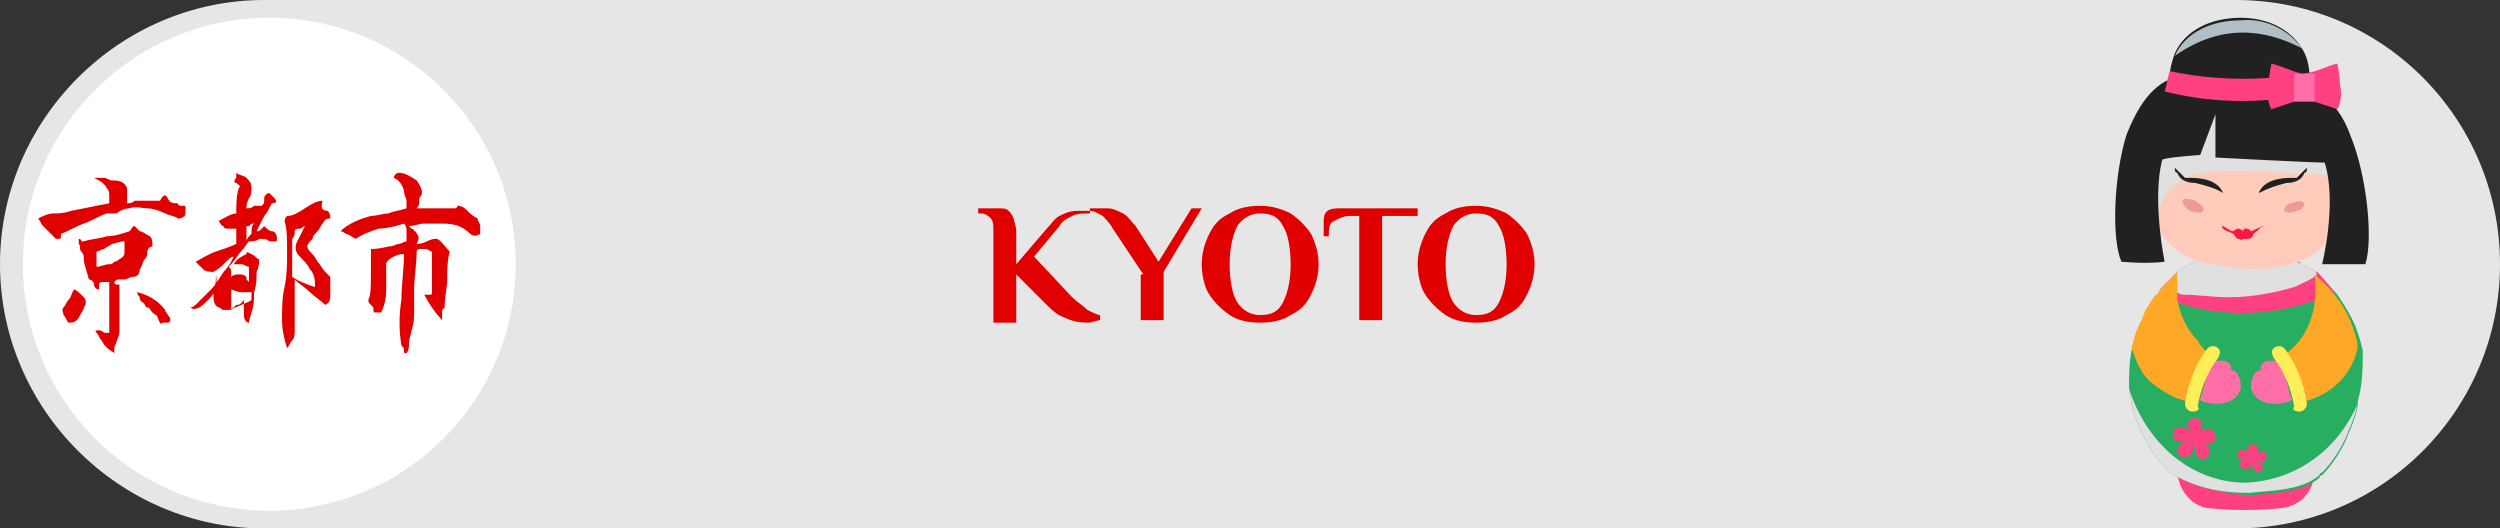 <?xml version="1.0" encoding="UTF-8"?>
<!-- Generator: Adobe Illustrator 28.0.0, SVG Export Plug-In . SVG Version: 6.00 Build 0)  -->
<svg xmlns="http://www.w3.org/2000/svg" xmlns:xlink="http://www.w3.org/1999/xlink" version="1.1" id="Layer_1" x="0px" y="0px" viewBox="0 0 98.4 20.8" style="enable-background:new 0 0 98.4 20.8;" xml:space="preserve">
<rect x="0" y="0" width="98.4" height="20.8" fill="#333333" stroke="none"/>
<style type="text/css">
	.st0{fill:#E6E6E6;}
	.st1{fill:#FFFFFF;}
	.st2{fill:#E10000;}
	.st3{fill:#FF4081;}
	.st4{fill:#27AE61;}
	.st5{fill:#E0E0E0;}
	.st6{fill:#07979E;}
	.st7{fill:#FFCCBC;}
	.st8{fill:#212121;}
	.st9{fill:#B0BEC5;}
	.st10{fill:#FF1744;}
	.st11{fill:#EF9A9A;}
	.st12{fill:#FFA726;}
	.st13{fill:#FF6EA6;}
	.st14{fill:#FFEE58;}
</style>
<g>
	<path class="st0" d="M88,20.8H10.4C4.7,20.8,0,16.1,0,10.4l0,0C0,4.7,4.7,0,10.4,0H88c5.8,0,10.4,4.7,10.4,10.4l0,0   C98.4,16.1,93.8,20.8,88,20.8z"></path>
	<circle class="st1" cx="10.6" cy="10.4" r="9.7"></circle>
</g>
<g>
	<g>
		<path class="st2" d="M5,7.4v0.1c0,0.1,0,0.1,0,0.2s0,0.1,0,0.2S5,8,5,8c0.1,0,0.2,0,0.3-0.1c0.1,0,0.2,0,0.4,0c0.1,0,0.2,0,0.3,0    c0.1,0,0.2,0,0.3,0c0.1-0.2,0.2-0.3,0.3-0.1C6.7,8,6.8,8,7,8c0,0.1,0.1,0.1,0.2,0.1s0.1,0,0.1,0.1c0,0,0,0.1,0,0.2    S7.2,8.6,7.2,8.5c0,0.1-0.1,0.1-0.2,0.1C6.9,8.5,6.7,8.5,6.5,8.4S6,8.2,5.8,8.2s-0.5-0.1-0.7,0c-0.2,0-0.4,0.1-0.5,0.2    c0,0-0.1,0-0.2,0s-0.1,0-0.2,0C3.9,8.5,3.6,8.7,3.3,8.8S2.7,9.1,2.4,9.2c0,0.2,0,0.2-0.1,0.2s-0.1,0-0.1,0C2.1,9.3,2,9.2,1.9,9.1    c0,0-0.1-0.1-0.2-0.2S1.6,8.7,1.5,8.6c0.2-0.1,0.4-0.2,0.6-0.2c0.2,0,0.4,0,0.7-0.1c0.5-0.1,1-0.2,1.5-0.3c0-0.1,0-0.2,0-0.3    c0-0.1,0-0.2-0.1-0.3C4.1,7.2,3.9,7.1,3.7,7l0,0l0,0c0.1,0,0.1,0,0.2,0S4,7,4.1,7s0.2,0.1,0.3,0.1C4.8,7.1,4.9,7.2,5,7.4z     M3.1,12.5c-0.1,0.2-0.3,0.2-0.4,0.2c-0.1-0.1-0.1-0.2-0.2-0.3c0-0.1-0.1-0.2,0-0.3c0.1-0.1,0.1-0.2,0.2-0.3    c0.1-0.1,0.1-0.2,0.2-0.4c0.1,0,0.2,0.1,0.4,0.3c0.1,0.1,0.1,0.3,0,0.4C3.3,12.2,3.2,12.3,3.1,12.5z M5.9,9.3C6,9.4,6,9.5,6,9.7    c-0.1,0-0.2,0.1-0.2,0.2s0,0.2-0.1,0.3c-0.1,0.1-0.1,0.3-0.2,0.4c0,0.2-0.1,0.3-0.3,0.3C5.1,10.9,5,11,4.9,11c-0.1,0-0.1,0-0.2,0    s-0.1,0-0.2,0.1c0,0,0,0.1,0.1,0.1s0.1,0,0.1,0s0,0.1,0,0.3c0,0.1,0,0.2,0,0.3c0,0.1,0,0.2,0,0.3c0,0.1,0,0.2,0,0.3    c0,0.1,0,0.2,0,0.3c0,0.1,0,0.2,0,0.2V13c0,0.1,0,0.2-0.1,0.4c0,0.1-0.1,0.2-0.1,0.3v0.1c0,0.1,0,0.1,0,0.1    c-0.3-0.2-0.4-0.3-0.5-0.5c-0.1-0.1-0.1-0.2-0.2-0.3C3.7,13,3.8,13,3.9,13c0,0,0.1,0,0.2,0.1c0.1,0,0.1,0,0.2,0c0-0.3,0-0.7,0-1    c0-0.2,0-0.3,0-0.5s0-0.3,0-0.5c0,0,0,0-0.1,0H4.1c-0.1,0-0.2,0-0.2,0.1s0,0.1,0,0.2c-0.1,0-0.2-0.1-0.2-0.2S3.6,11,3.5,11    c-0.1-0.4-0.2-0.6-0.2-0.8c0-0.1,0-0.2-0.1-0.3s0-0.2-0.1-0.3V9.5V9.4c0,0,0.1,0,0.1,0.1h0.1c0.3-0.1,0.6-0.1,0.9-0.2    c0.3,0,0.6-0.1,0.9-0.2C5.2,9,5.2,8.9,5.3,8.9c0,0,0,0,0.1,0.1l0.1,0.1C5.6,9.1,5.7,9.2,5.9,9.3z M4.9,9.9c0-0.1,0-0.1,0-0.2    s0-0.1,0-0.2c-0.2,0-0.4,0.1-0.5,0.1C4.3,9.7,4.2,9.7,4.1,9.8C4,9.8,3.9,9.9,3.8,9.9c0,0.2,0,0.4,0,0.6c0.2,0,0.3-0.1,0.5-0.1    c0.1,0,0.1,0,0.2-0.1c0.1,0,0.2-0.1,0.2-0.1C4.9,10.1,4.9,10,4.9,9.9z M6.5,12.2c0,0.1,0.1,0.1,0.1,0.2c0.1,0.1,0.1,0.1,0.1,0.2    c0,0,0,0.1-0.1,0.1s-0.1,0-0.2,0c-0.1,0.1-0.1,0-0.2-0.2c0-0.1-0.1-0.1-0.2-0.2s-0.1-0.2-0.2-0.2s-0.1-0.2-0.2-0.2    c-0.1-0.1-0.1-0.1-0.1-0.2c-0.1-0.1-0.1-0.2-0.1-0.2C5.8,11.6,6.2,11.8,6.5,12.2z"></path>
		<path class="st2" d="M9.8,7.8C9.7,8,9.7,8.1,9.7,8.2c0.1,0,0.2,0,0.3-0.1c0.1,0,0.2,0,0.3,0C10.4,8,10.4,8,10.4,7.8    c0-0.1,0.1-0.2,0.2-0.2c0,0,0.1,0.1,0.2,0.2C10.9,7.9,10.9,8,10.7,8c-0.1,0.2-0.2,0.4-0.3,0.5c-0.1,0.2-0.2,0.4-0.3,0.6    c0.1,0,0.1,0,0.2-0.1s0.1-0.1,0.1-0.1c0.1,0.1,0.2,0.2,0.3,0.2s0.2,0.1,0.2,0.3c0,0.1,0,0.1-0.1,0.1s-0.1,0-0.2,0    c-0.1-0.1-0.2-0.1-0.4-0.1c-0.1,0.1-0.3,0.1-0.4,0.1C9.7,9.6,9.6,9.8,9.4,10c-0.2,0.3-0.3,0.4-0.4,0.5c0.1,0.1,0.1,0.1,0.1,0.2    s0,0.1,0,0.2c0.1-0.1,0.2-0.1,0.3-0.1s0.2,0,0.3,0.1c0,0,0,0,0,0.1c0,0,0,0,0.1,0.1c0-0.1,0-0.2,0-0.3c0-0.1,0-0.2,0-0.3    c-0.1,0-0.2-0.1-0.3-0.1s-0.2,0-0.3,0c0.1-0.2,0.3-0.3,0.5-0.4c0-0.1,0-0.1,0.2,0s0.2,0.2,0.3,0.2c0,0.1,0,0.3-0.1,0.5    c0,0.3,0,0.5-0.1,0.8c0,0.3,0,0.5-0.1,0.8s-0.1,0.4-0.1,0.4c-0.1,0-0.2-0.1-0.2-0.3c0-0.1,0-0.2,0-0.3s0-0.2,0-0.3    C9.5,11.9,9.5,12,9.3,12c-0.1,0.1-0.2,0.2-0.3,0.2s-0.2,0-0.2,0c-0.1,0-0.1-0.1-0.2-0.1c-0.2-0.1-0.2-0.3-0.2-0.6    c0.1-0.3,0.1-0.5,0.1-0.7c0.1,0.6-0.1,0.8-0.4,1.1c-0.3,0.3-0.5,0.3-0.6,0.2c0.1,0,0.2-0.1,0.3-0.2s0.3-0.3,0.5-0.5    s0.3-0.4,0.5-0.7c0.2-0.2,0.3-0.4,0.4-0.6c-0.1,0-0.2,0.1-0.4,0.3s-0.4,0.3-0.4,0.3c-0.1,0-0.3,0-0.4-0.1    c-0.1-0.1-0.2-0.2-0.3-0.3c0.2-0.1,0.5-0.3,0.8-0.4s0.6-0.2,0.8-0.3c0-0.1,0-0.2,0-0.3c0-0.1,0-0.2,0-0.3H9.2C9.1,9,9.1,9,9,9    C8.9,9,8.8,9,8.8,8.9c-0.1,0-0.1-0.1-0.2-0.2c0.2-0.1,0.5-0.3,0.7-0.3c0-0.4,0-0.7,0.1-1c0.1-0.1,0-0.1-0.1-0.2    c-0.1,0-0.1-0.1,0-0.2V6.9V6.8C9.4,6.9,9.6,6.9,9.7,7s0.2,0.2,0.2,0.4C9.9,7.5,9.9,7.7,9.8,7.8z M9.9,11.5c-0.1,0-0.2,0-0.4,0    s-0.3-0.1-0.4-0.1c0,0.1,0,0.3,0,0.4c0,0.2,0,0.3,0,0.4c0.1-0.1,0.2-0.1,0.4-0.2s0.3-0.1,0.4-0.2v-0.1C9.9,11.7,9.9,11.6,9.9,11.5    z M10,8.8c-0.1,0-0.1,0-0.2,0.1c-0.1,0-0.1,0-0.1,0c0,0.1,0,0.2,0,0.3s0,0.2,0,0.3c0-0.1,0.1-0.2,0.2-0.3C9.9,9,9.9,8.9,10,8.8z     M12.9,8.3C13,8.4,13,8.5,13,8.6c-0.1,0-0.2,0-0.3,0.2c-0.1,0.1-0.1,0.2-0.2,0.3c-0.1,0.1-0.2,0.2-0.2,0.3    c-0.1,0.1-0.2,0.2-0.2,0.3c0,0,0,0.1,0.1,0.2s0.2,0.2,0.3,0.4c0.1,0.1,0.2,0.3,0.3,0.4s0.2,0.2,0.2,0.2c0,0.2,0,0.4,0,0.6    c0,0.3,0,0.4-0.2,0.5c-0.2-0.2-0.4-0.3-0.6-0.5c-0.2-0.2-0.4-0.3-0.6-0.5c0,0.1,0,0.2,0,0.4s0,0.4,0,0.6s0,0.4,0,0.6s0,0.3,0,0.4    s0,0.3-0.1,0.4s-0.1,0.2-0.2,0.3c-0.1-0.3-0.2-0.7-0.2-1.1s0-0.9,0.1-1.3c0.1-0.5,0.1-0.9,0.1-1.4s0-0.9-0.1-1.2    c0,0,0-0.1,0.1-0.2c0.2,0,0.4-0.1,0.7-0.3s0.5-0.3,0.7-0.3C12.6,8.2,12.7,8.3,12.9,8.3z M11.8,10.1c-0.2-0.2-0.2-0.4-0.1-0.6    c0.1-0.2,0.2-0.4,0.3-0.6c-0.1,0-0.1,0.1-0.2,0.1s-0.2,0-0.2,0.1s0,0.2-0.1,0.3c0,0.3,0,0.6,0,0.8c0,0.2,0,0.5,0,0.7    c0.3,0.2,0.6,0.3,0.9,0.4c0-0.2,0-0.5-0.2-0.7C12.1,10.4,12,10.3,11.8,10.1z"></path>
		<path class="st2" d="M16.5,7.8c0,0.1,0,0.1,0,0.2s-0.1,0.2-0.1,0.2c0.1,0,0.3,0,0.4,0s0.3,0,0.4,0c0.2,0,0.5,0,0.7,0    C18,8.2,18,8.1,18,8.1c0.2,0,0.3,0.1,0.4,0.2s0.2,0.2,0.4,0.3c0,0.1,0.1,0.2,0.1,0.3c0,0.1,0,0.2,0,0.3c-0.1,0.1-0.3,0.1-0.4,0    c-0.3-0.3-0.6-0.4-1.1-0.4c-0.2,0-0.5,0-0.7,0s-0.4,0.1-0.6,0.1c0,0,0,0,0.1,0.1c0,0,0.1,0,0.1,0.1c0.1,0,0.1,0.1,0.1,0.1    c0.1,0.1,0.1,0.2,0,0.4c0.1,0,0.2,0,0.4-0.1c0.2-0.1,0.3-0.1,0.4-0.1c0.2,0.1,0.3,0.3,0.5,0.5c-0.1,0.4-0.1,0.7-0.1,1.1    c0,0.3-0.1,0.7-0.1,1.1c-0.1,0.1-0.1,0.1-0.1,0.2v0.1c0,0.1,0,0.1,0,0.2c0,0-0.2-0.2-0.4-0.5c-0.2-0.3-0.3-0.5-0.3-0.5    c0.1,0,0.1,0,0.2,0s0.1,0,0.1-0.1c0-0.2,0-0.4,0-0.8c0-0.3,0-0.5,0-0.8c-0.1,0-0.1-0.1-0.3-0.1c-0.1,0-0.1,0-0.2,0    c0,0-0.1,0-0.1,0.1c0,0.5-0.1,1-0.1,1.5c0,0.3,0,0.5,0,0.8s0,0.5-0.1,0.8c0,0.1-0.1,0.3-0.1,0.5c0,0.1,0,0.3-0.1,0.4    c-0.1,0-0.1,0-0.1-0.1s0-0.1-0.1-0.2c-0.1-0.6-0.1-1.2,0-1.8c0-0.6,0.1-1.2,0.1-1.8c-0.1,0-0.2,0-0.4,0.1    c-0.2,0.1-0.3,0.2-0.3,0.3c0,0.2,0,0.5,0,1c0,0.4-0.1,0.7-0.2,0.9c0,0-0.1,0-0.2,0c-0.1,0-0.1,0-0.1-0.1s0-0.1-0.1-0.2    s-0.1-0.1-0.1-0.2c0.1-0.2,0.1-0.6,0.1-1c0-0.5,0-0.8,0-1c0.1,0,0.3,0,0.7-0.1c0.2,0,0.3-0.1,0.4-0.1s0.2-0.1,0.3-0.1    c0-0.1,0-0.2,0-0.4c0-0.1,0-0.2-0.1-0.3c-0.3,0.1-0.7,0.2-1,0.2c-0.3,0.1-0.6,0.2-0.9,0.4c-0.2-0.1-0.3-0.2-0.4-0.2    c-0.1-0.1-0.2-0.1-0.2-0.1c0.3-0.3,0.8-0.5,1.2-0.6c0.2,0,0.5-0.1,0.7-0.1c0.2-0.1,0.4-0.1,0.7-0.2c0-0.1,0-0.2,0-0.3    c0-0.1-0.1-0.2-0.1-0.4c-0.1-0.3-0.2-0.4-0.4-0.5c0-0.1,0.1-0.2,0.2-0.2c0.2,0,0.4,0.1,0.7,0.3C16.6,7.4,16.7,7.6,16.5,7.8z"></path>
	</g>
	<g>
		<path class="st2" d="M41.9,12.5c-0.3-0.1-0.5-0.3-0.8-0.6L40,10.8v1.9h-0.9V9.1c0-0.2,0-0.4-0.1-0.5s-0.2-0.2-0.4-0.2h-0.1V8.2    h0.8c0.2,0,0.3,0,0.4,0.1c0.1,0.1,0.1,0.1,0.2,0.3c0,0.1,0.1,0.3,0.1,0.5v1.3L41.2,9c0.2-0.2,0.3-0.4,0.5-0.5s0.4-0.2,0.7-0.2h0.5    v0.1c-0.3,0-0.5,0-0.7,0.1s-0.4,0.2-0.5,0.4l-1,1.2l1.5,1.6c0.2,0.2,0.4,0.3,0.6,0.5c0.2,0.1,0.4,0.2,0.5,0.2v0.2    c-0.1,0-0.3,0.1-0.5,0.1C42.4,12.7,42.1,12.6,41.9,12.5z"></path>
		<path class="st2" d="M45,10.8L43.8,9c-0.1-0.2-0.3-0.4-0.4-0.5c-0.2-0.1-0.3-0.2-0.5-0.2V8.2h0.7c0.2,0,0.4,0.1,0.6,0.2    c0.2,0.1,0.3,0.3,0.5,0.5l0.9,1.4l1.3-2.1h0.4l-1.5,2.5v1.9h-0.9v-1.8H45z"></path>
		<path class="st2" d="M48.4,12.4c-0.3-0.2-0.6-0.5-0.8-0.8s-0.3-0.8-0.3-1.2s0.1-0.8,0.3-1.2s0.4-0.6,0.8-0.8    c0.3-0.2,0.7-0.3,1.2-0.3c0.4,0,0.8,0.1,1.2,0.3c0.3,0.2,0.6,0.5,0.8,0.8c0.2,0.4,0.3,0.8,0.3,1.2s-0.1,0.8-0.3,1.2    c-0.2,0.4-0.4,0.6-0.8,0.8c-0.3,0.2-0.7,0.3-1.2,0.3S48.7,12.6,48.4,12.4z M50.5,11.9c0.2-0.4,0.3-0.9,0.3-1.5s-0.1-1.2-0.3-1.5    c-0.2-0.4-0.5-0.5-0.9-0.5s-0.7,0.2-0.9,0.5c-0.2,0.4-0.3,0.9-0.3,1.5s0.1,1.2,0.3,1.5s0.5,0.5,0.9,0.5S50.3,12.3,50.5,11.9z"></path>
		<path class="st2" d="M53.6,8.5h-0.5c-0.2,0-0.4,0.1-0.6,0.2S52.3,9,52.3,9.3h-0.2V8.7c0-0.4,0.2-0.5,0.6-0.5h3.1v0.3h-1.4v4.1    h-0.9V8.5H53.6z"></path>
		<path class="st2" d="M56.9,12.4c-0.3-0.2-0.6-0.5-0.8-0.8s-0.3-0.8-0.3-1.2s0.1-0.8,0.3-1.2s0.4-0.6,0.8-0.8    c0.3-0.2,0.7-0.3,1.2-0.3c0.4,0,0.8,0.1,1.2,0.3c0.3,0.2,0.6,0.5,0.8,0.8c0.2,0.4,0.3,0.8,0.3,1.2s-0.1,0.8-0.3,1.2    c-0.2,0.4-0.4,0.6-0.8,0.8c-0.3,0.2-0.7,0.3-1.2,0.3S57.2,12.6,56.9,12.4z M59,11.9c0.2-0.4,0.3-0.9,0.3-1.5S59.2,9.2,59,8.9    c-0.2-0.4-0.5-0.5-0.9-0.5s-0.7,0.2-0.9,0.5c-0.2,0.4-0.3,0.9-0.3,1.5s0.1,1.2,0.3,1.5s0.5,0.5,0.9,0.5S58.8,12.3,59,11.9z"></path>
	</g>
	<g id="_x32_">
		<g>
			<g>
				<path class="st3" d="M91.1,18.5c-1.8,0.4-3.6,0.4-5.4,0l0,0c0,0.7,0.5,1.4,1.2,1.5c1,0.1,1.9,0.1,2.9,0      C90.6,19.9,91.1,19.3,91.1,18.5L91.1,18.5z"></path>
				<path class="st4" d="M92.8,15.8c0,0.1,0,0.1,0,0.2c-0.1,0.5-0.3,0.9-0.5,1.4c-0.2,0.4-0.5,0.9-0.9,1.3c0,0-0.1,0-0.1,0.1      c-0.7,0.6-1.8,0.6-2.8,0.7c-1.1-0.1-2.1-0.3-3.1-0.9c-0.4-0.4-0.7-0.8-0.9-1.2c-0.3-0.5-0.5-1-0.6-1.5c0-0.2-0.1-0.4-0.1-0.6      c0-0.5,0-1,0.1-1.5l0,0c0.1-0.4,0.2-0.8,0.4-1.1c0-0.1,0.1-0.2,0.1-0.3c0.1-0.2,0.2-0.3,0.3-0.5l0,0c0.1-0.1,0.1-0.2,0.2-0.2      c0.1-0.1,0.1-0.2,0.2-0.3c0.1-0.1,0.1-0.1,0.2-0.2s0.3-0.3,0.4-0.4l0.1-0.1c0.2-0.1,0.4-0.2,0.6-0.3c0.3-0.1,0.6-0.2,0.9-0.2      s0.7,0,1,0.2c0,0,0.1,0,0.1,0.1l0.1-0.1c0.3-0.2,0.6-0.2,1-0.2c0.3,0,0.6,0,0.9,0.2c0.2,0.1,0.4,0.2,0.6,0.3      c0.1,0,0.1,0.1,0.2,0.1l0.1,0.1c0.3,0.2,0.5,0.5,0.7,0.7c0.2,0.3,0.4,0.6,0.6,1s0.3,0.8,0.4,1.2C93,14.4,93,15.1,92.8,15.8z"></path>
				<path class="st5" d="M92.8,15.9c-0.1,0.5-0.3,0.9-0.5,1.4c-0.2,0.4-0.5,0.9-0.9,1.3c0,0-0.1,0-0.1,0.1c-0.7,0.6-1.8,0.6-2.8,0.7      c-1.1,0-2.1-0.2-3.1-0.8c-0.4-0.4-0.7-0.8-0.9-1.2c-0.3-0.5-0.5-1-0.6-1.5c0-0.2-0.1-0.4-0.1-0.6c0.7,2.2,2.5,3.7,4.6,3.7      C90.4,18.9,92,17.7,92.8,15.9z"></path>
				<path class="st3" d="M91.9,11.5c-0.3,0.2-0.6,0.3-1,0.4c-2.2,0.7-4.1,0.4-5.2,0h-0.1c-0.3-0.1-0.6-0.2-0.7-0.3      c0.1-0.1,0.1-0.2,0.2-0.3c0.1-0.1,0.1-0.1,0.2-0.2s0.3-0.3,0.4-0.4l0.1-0.1c0.2-0.1,0.4-0.2,0.6-0.3c0.3-0.1,0.6-0.2,0.9-0.2      s0.7,0,1,0.2c0,0,0.1,0,0.1,0.1l0.1-0.1c0.3-0.2,0.6-0.2,1-0.2c0.3,0,0.6,0,0.9,0.2c0.2,0.1,0.4,0.2,0.6,0.3      c0.1,0,0.1,0.1,0.2,0.1l0.1,0.1C91.5,11,91.7,11.3,91.9,11.5z"></path>
				<path class="st6" d="M90.9,10.6c-2.4,1.2-4.4,0.4-5,0c0.2-0.1,0.4-0.2,0.6-0.3c0.3-0.1,0.6-0.2,0.9-0.2s0.7,0,1,0.2      c0,0,0.1,0,0.1,0.1l0.1-0.1c0.3-0.2,0.6-0.2,1-0.2c0.3,0,0.6,0,0.9,0.2C90.5,10.4,90.7,10.5,90.9,10.6z"></path>
				<path class="st5" d="M91.2,10.8c-0.2,0.2-0.5,0.3-0.9,0.5c-0.7,0.2-1.6,0.4-2.6,0.4c-0.6,0-1.2-0.1-1.7-0.1      c-0.1,0-0.2,0-0.3-0.1c-0.2,0-0.4-0.1-0.6-0.2c0.1-0.1,0.1-0.1,0.2-0.2s0.3-0.3,0.4-0.4l0.1-0.1c0.2-0.1,0.4-0.2,0.6-0.3      c0.3-0.1,0.6-0.2,0.9-0.2s0.7,0,1,0.2c0,0,0.1,0,0.1,0.1l0.1-0.1c0.3-0.2,0.6-0.2,1-0.2c0.3,0,0.6,0,0.9,0.2      c0.2,0.1,0.4,0.2,0.6,0.3c0.1,0,0.1,0.1,0.2,0.1C91.1,10.7,91.2,10.8,91.2,10.8z"></path>
				<path class="st7" d="M91.9,8.7v0.1c-0.1,0.3-0.2,0.5-0.3,0.7c-0.8,1.1-2.7,1.2-3.9,1c-0.8-0.1-1.7-0.2-2.3-0.9l-0.1-0.1      c-0.2-0.2-0.5-0.6-0.4-0.9l0.4-4.4l1.1-0.4c0,0,0.9-0.1,1.8-0.1c0.9,0.2,2.5,0.6,3.4,0.8L91.9,8.7z"></path>
				<path class="st5" d="M85,9.3c0,0.1-0.4-1.4,0.8-2.2C86.7,6.5,89,6.8,92,6.9c-0.3-1.6-2.2-3.8-2.3-3.9c-0.2-0.1-2.5-0.3-2.6-0.2      c-0.2,0.1-2.3,2.9-2.3,2.9S84.3,8.4,85,9.3z"></path>
				<path class="st8" d="M93.1,10.4c-1.1,0-1.7,0-1.7,0s0.6-2.4,0.1-4c-0.5,0-4.3-0.2-4.3-0.2V4.5l-0.6,1.6c0,0-1.5,0.1-1.5,0.2      c-0.4,1.6,0.1,4,0.1,4s-0.6,0.1-1.7,0c-0.4-0.9-0.3-3.4,0.2-5c0.4-1,1-2.1,2.1-2.3c2.4-0.5,5.7-0.5,6.7,2.3      C93.2,7,93.4,9.5,93.1,10.4z"></path>
				<path class="st8" d="M90.9,3c0,0.3-0.1,0.6-0.2,0.9h-5.1c-0.1-0.2-0.2-0.5-0.2-0.9c0-0.3,0.1-0.6,0.2-0.9      C86,1.2,87,0.7,88.2,0.7c1,0,1.9,0.4,2.4,1.2C90.8,2.2,90.9,2.6,90.9,3z"></path>
				<path class="st9" d="M90.6,1.9c-2.3-1.2-4-0.4-5,0.3C86,1.3,87,0.8,88.2,0.8C89.2,0.7,90.1,1.2,90.6,1.9z"></path>
				<path class="st8" d="M87.5,7.6C87.3,7.1,86.7,7,86.2,7H86l-0.4-0.4c0,0.1,0,0.2,0.1,0.2c0.1,0.3,0.4,0.4,0.7,0.4      C86.8,7.3,87.2,7.4,87.5,7.6z"></path>
				<path class="st8" d="M88.9,7.6C89.1,7.1,89.7,7,90.2,7h0.2l0.4-0.4c0,0.1,0,0.2-0.1,0.2c-0.1,0.3-0.4,0.4-0.7,0.4      C89.6,7.3,89.3,7.4,88.9,7.6z"></path>
				<path class="st10" d="M89,8.9C88.9,9,88.8,9,88.6,9.1l0,0C88.5,9,88.5,9,88.4,9s-0.1,0-0.1,0.1c0,0-0.1-0.1-0.2-0.1      s-0.2,0.1-0.2,0.1l0,0c-0.1,0-0.2-0.1-0.4-0.2c0,0-0.1,0,0,0.1s0.2,0.1,0.4,0.2l0,0C88,9.3,88,9.4,88.1,9.4s0.1,0.1,0.2,0      c0.1,0,0.1,0,0.2,0s0.2-0.1,0.2-0.2l0,0C88.8,9.1,88.9,9.1,89,8.9C89.1,9,89.1,8.9,89,8.9z"></path>
				<g>
					<path class="st11" d="M86.7,8.3c0,0.1-0.2,0.1-0.5,0C86,8.2,85.9,8,85.9,7.9s0.2-0.1,0.5,0C86.7,8.1,86.8,8.2,86.7,8.3z"></path>
					<path class="st11" d="M90.7,8c0,0.1-0.1,0.3-0.3,0.3c-0.2,0.1-0.4,0.1-0.5,0C89.9,8.2,90,8,90.2,8C90.4,7.9,90.6,7.9,90.7,8z"></path>
				</g>
				<g>
					<path class="st12" d="M86.9,13.9c-0.4,0.7-0.6,0.9-0.7,1.9l0,0h-0.1c-0.5-0.1-1-0.4-1.5-0.8c-0.3-0.3-0.5-0.7-0.7-1.3l0,0       c0.1-0.4,0.2-0.8,0.4-1.1c0-0.1,0.1-0.2,0.1-0.3c0.1-0.2,0.2-0.3,0.3-0.5l0,0c0.1-0.1,0.1-0.2,0.2-0.2c0.1-0.1,0.1-0.2,0.2-0.3       c0.1-0.1,0.1-0.1,0.2-0.2s0.3-0.3,0.4-0.4c0,0.2,0,0.5,0,0.7c0,0.1,0,0.2,0,0.3v0.1c0.1,0.5,0.3,1.1,0.8,1.6       C86.6,13.6,86.7,13.7,86.9,13.9C86.9,13.8,86.9,13.8,86.9,13.9z"></path>
					<path class="st13" d="M87.2,14.2h0.3c0.2,0,0.4,0.2,0.3,0.4c0.1-0.1,0.3,0.1,0.3,0.2c0.1,0.1,0.1,0.4,0.1,0.5       c-0.2,0.6-0.9,0.7-1.5,0.5c-0.1,0-0.1-0.1-0.1-0.1c0-0.1,0.1-0.2,0.1-0.3c0-0.1,0.1-0.3,0.1-0.4c0-0.2,0.1-0.3,0.1-0.5       L87.2,14.2z"></path>
					<g>
						<path class="st14" d="M86.3,16.2L86.3,16.2c-0.2,0-0.3-0.2-0.3-0.3c0.2-1.4,0.9-2.2,0.9-2.2c0.1-0.1,0.3-0.1,0.4,0        s0.1,0.2,0,0.4c0,0-0.6,0.7-0.8,1.9C86.6,16.1,86.5,16.2,86.3,16.2z"></path>
					</g>
				</g>
				<g>
					<path class="st12" d="M92.8,13.7c-0.3,1.3-1.3,1.9-2.1,2.1h-0.1c-0.1-1-0.4-1.2-0.7-1.9c0,0,0,0,0.1,0c1.2-0.9,1.2-2.4,1.1-3.1       c0.6,0.5,1.1,1.1,1.4,1.8C92.6,12.9,92.8,13.3,92.8,13.7z"></path>
					<path class="st13" d="M89.6,14.2h-0.3c-0.2,0-0.4,0.2-0.3,0.4c-0.1-0.1-0.3,0.1-0.3,0.2c-0.1,0.1-0.1,0.4-0.1,0.5       c0.2,0.6,0.9,0.7,1.5,0.5c0.1,0,0.1-0.1,0.1-0.1c0-0.1-0.1-0.2-0.1-0.3c0-0.1-0.1-0.3-0.1-0.4c0-0.2-0.1-0.3-0.1-0.5L89.6,14.2       z"></path>
					<g>
						<path class="st14" d="M90.5,16.2L90.5,16.2c0.2,0,0.3-0.2,0.3-0.3c-0.2-1.4-0.9-2.2-0.9-2.2c-0.1-0.1-0.3-0.1-0.4,0        s-0.1,0.2,0,0.4c0,0,0.6,0.7,0.8,1.9C90.2,16.1,90.3,16.2,90.5,16.2z"></path>
					</g>
				</g>
				<path class="st3" d="M91.3,3.6c-2,0.5-4.1,0.5-6.1,0c0.1-0.3,0.1-0.5,0.2-0.8c1.9,0.4,3.9,0.4,5.8,0C91.2,3.1,91.2,3.3,91.3,3.6      z"></path>
			</g>
			<g>
				<path class="st3" d="M90.6,3.9l-1.2,0.4c-0.1-0.2-0.2-0.5-0.1-1c0-0.4,0.1-0.7,0.1-0.8c0.4,0.1,0.8,0.3,1.2,0.4V3.9z"></path>
				<path class="st3" d="M90.8,3.9L92,4.3c0.1-0.2,0.2-0.5,0.1-1c0-0.4-0.1-0.7-0.1-0.8c-0.4,0.1-0.8,0.3-1.2,0.4V3.9z"></path>
				<rect x="90.3" y="2.9" class="st13" width="0.8" height="1.1"></rect>
			</g>
		</g>
		<path class="st3" d="M86.2,17.3c-1.2,0.4-0.6-1.1,0.1-0.2c-0.7-0.9,0.9-0.8,0.2,0c0.7-0.8,1.1,0.8,0.1,0.2c1,0.5-0.3,1.4-0.2,0.1    C86.3,18.6,85,17.7,86.2,17.3z"></path>
		<path class="st3" d="M88.5,18c-0.8,0.3-0.4-0.7,0.1-0.1c-0.5-0.6,0.6-0.5,0.2,0c0.4-0.5,0.7,0.5,0,0.2c0.7,0.3-0.2,0.9-0.1,0.1    C88.5,18.8,87.7,18.2,88.5,18z"></path>
	</g>
</g>
</svg>
